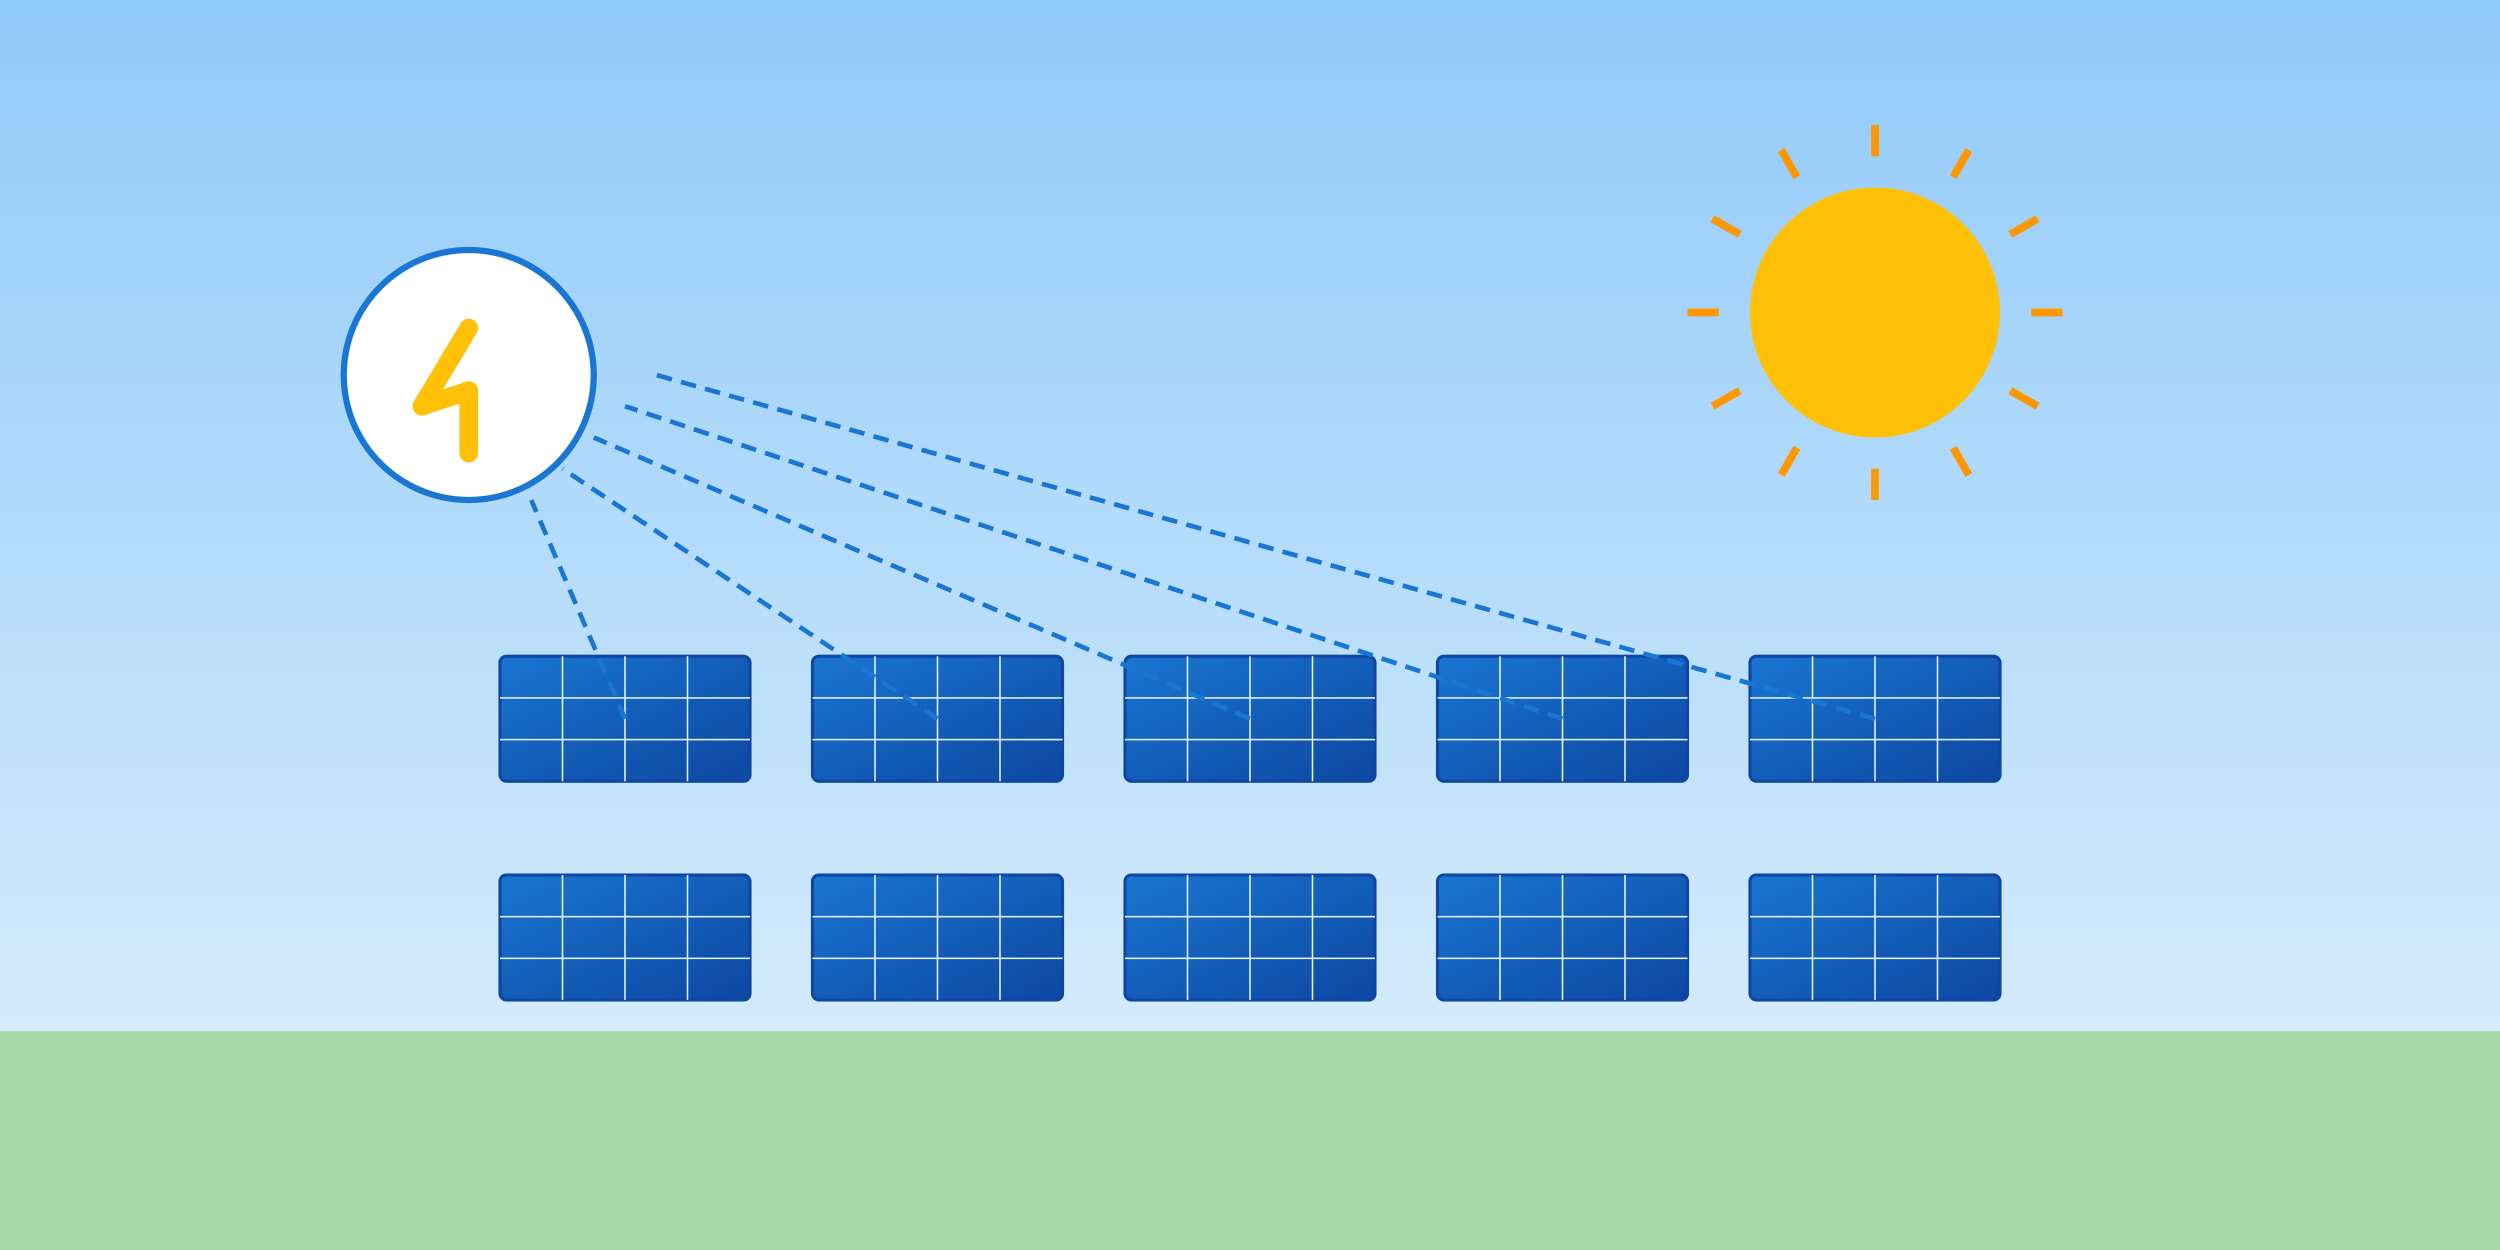 <?xml version="1.0" encoding="UTF-8"?>
<svg width="800" height="400" viewBox="0 0 800 400" xmlns="http://www.w3.org/2000/svg">
  <rect x="0" y="0" width="800" height="400" fill="#333333" stroke="none"/>
  <defs>
    <linearGradient id="sky-gradient" x1="0%" y1="0%" x2="0%" y2="100%">
      <stop offset="0%" stop-color="#90caf9" />
      <stop offset="100%" stop-color="#e3f2fd" />
    </linearGradient>
    <linearGradient id="panel-gradient" x1="0%" y1="0%" x2="100%" y2="100%">
      <stop offset="0%" stop-color="#1976d2" />
      <stop offset="100%" stop-color="#0d47a1" />
    </linearGradient>
  </defs>
  
  <!-- Tło -->
  <rect width="800" height="400" fill="url(#sky-gradient)" />
  
  <!-- Ziemia -->
  <rect y="330" width="800" height="70" fill="#a5d6a7" />
  
  <!-- Pole paneli słonecznych -->
  <g transform="translate(400, 230)">
    <!-- Panele słoneczne (3 rzędy) -->
    <g transform="translate(0, 0)">
      <!-- Pierwszy rząd -->
      <g transform="translate(-200, 0)">
        <rect x="-40" y="-20" width="80" height="40" rx="2" fill="url(#panel-gradient)" stroke="#0d47a1" stroke-width="1" />
        <line x1="-40" y1="-6.67" x2="40" y2="-6.67" stroke="#e3f2fd" stroke-width="0.5" />
        <line x1="-40" y1="6.67" x2="40" y2="6.67" stroke="#e3f2fd" stroke-width="0.5" />
        <line x1="-20" y1="-20" x2="-20" y2="20" stroke="#e3f2fd" stroke-width="0.5" />
        <line x1="0" y1="-20" x2="0" y2="20" stroke="#e3f2fd" stroke-width="0.5" />
        <line x1="20" y1="-20" x2="20" y2="20" stroke="#e3f2fd" stroke-width="0.5" />
      </g>
      <g transform="translate(-100, 0)">
        <rect x="-40" y="-20" width="80" height="40" rx="2" fill="url(#panel-gradient)" stroke="#0d47a1" stroke-width="1" />
        <line x1="-40" y1="-6.67" x2="40" y2="-6.67" stroke="#e3f2fd" stroke-width="0.5" />
        <line x1="-40" y1="6.67" x2="40" y2="6.67" stroke="#e3f2fd" stroke-width="0.5" />
        <line x1="-20" y1="-20" x2="-20" y2="20" stroke="#e3f2fd" stroke-width="0.5" />
        <line x1="0" y1="-20" x2="0" y2="20" stroke="#e3f2fd" stroke-width="0.5" />
        <line x1="20" y1="-20" x2="20" y2="20" stroke="#e3f2fd" stroke-width="0.5" />
      </g>
      <g transform="translate(0, 0)">
        <rect x="-40" y="-20" width="80" height="40" rx="2" fill="url(#panel-gradient)" stroke="#0d47a1" stroke-width="1" />
        <line x1="-40" y1="-6.67" x2="40" y2="-6.67" stroke="#e3f2fd" stroke-width="0.5" />
        <line x1="-40" y1="6.67" x2="40" y2="6.67" stroke="#e3f2fd" stroke-width="0.5" />
        <line x1="-20" y1="-20" x2="-20" y2="20" stroke="#e3f2fd" stroke-width="0.5" />
        <line x1="0" y1="-20" x2="0" y2="20" stroke="#e3f2fd" stroke-width="0.5" />
        <line x1="20" y1="-20" x2="20" y2="20" stroke="#e3f2fd" stroke-width="0.5" />
      </g>
      <g transform="translate(100, 0)">
        <rect x="-40" y="-20" width="80" height="40" rx="2" fill="url(#panel-gradient)" stroke="#0d47a1" stroke-width="1" />
        <line x1="-40" y1="-6.67" x2="40" y2="-6.67" stroke="#e3f2fd" stroke-width="0.5" />
        <line x1="-40" y1="6.67" x2="40" y2="6.67" stroke="#e3f2fd" stroke-width="0.5" />
        <line x1="-20" y1="-20" x2="-20" y2="20" stroke="#e3f2fd" stroke-width="0.5" />
        <line x1="0" y1="-20" x2="0" y2="20" stroke="#e3f2fd" stroke-width="0.5" />
        <line x1="20" y1="-20" x2="20" y2="20" stroke="#e3f2fd" stroke-width="0.5" />
      </g>
      <g transform="translate(200, 0)">
        <rect x="-40" y="-20" width="80" height="40" rx="2" fill="url(#panel-gradient)" stroke="#0d47a1" stroke-width="1" />
        <line x1="-40" y1="-6.67" x2="40" y2="-6.67" stroke="#e3f2fd" stroke-width="0.5" />
        <line x1="-40" y1="6.67" x2="40" y2="6.67" stroke="#e3f2fd" stroke-width="0.5" />
        <line x1="-20" y1="-20" x2="-20" y2="20" stroke="#e3f2fd" stroke-width="0.5" />
        <line x1="0" y1="-20" x2="0" y2="20" stroke="#e3f2fd" stroke-width="0.5" />
        <line x1="20" y1="-20" x2="20" y2="20" stroke="#e3f2fd" stroke-width="0.5" />
      </g>
    </g>
    
    <!-- Drugi rząd paneli -->
    <g transform="translate(0, 70)">
      <g transform="translate(-200, 0)">
        <rect x="-40" y="-20" width="80" height="40" rx="2" fill="url(#panel-gradient)" stroke="#0d47a1" stroke-width="1" />
        <line x1="-40" y1="-6.67" x2="40" y2="-6.67" stroke="#e3f2fd" stroke-width="0.5" />
        <line x1="-40" y1="6.67" x2="40" y2="6.67" stroke="#e3f2fd" stroke-width="0.5" />
        <line x1="-20" y1="-20" x2="-20" y2="20" stroke="#e3f2fd" stroke-width="0.5" />
        <line x1="0" y1="-20" x2="0" y2="20" stroke="#e3f2fd" stroke-width="0.5" />
        <line x1="20" y1="-20" x2="20" y2="20" stroke="#e3f2fd" stroke-width="0.5" />
      </g>
      <g transform="translate(-100, 0)">
        <rect x="-40" y="-20" width="80" height="40" rx="2" fill="url(#panel-gradient)" stroke="#0d47a1" stroke-width="1" />
        <line x1="-40" y1="-6.67" x2="40" y2="-6.67" stroke="#e3f2fd" stroke-width="0.5" />
        <line x1="-40" y1="6.67" x2="40" y2="6.67" stroke="#e3f2fd" stroke-width="0.5" />
        <line x1="-20" y1="-20" x2="-20" y2="20" stroke="#e3f2fd" stroke-width="0.5" />
        <line x1="0" y1="-20" x2="0" y2="20" stroke="#e3f2fd" stroke-width="0.5" />
        <line x1="20" y1="-20" x2="20" y2="20" stroke="#e3f2fd" stroke-width="0.5" />
      </g>
      <g transform="translate(0, 0)">
        <rect x="-40" y="-20" width="80" height="40" rx="2" fill="url(#panel-gradient)" stroke="#0d47a1" stroke-width="1" />
        <line x1="-40" y1="-6.67" x2="40" y2="-6.67" stroke="#e3f2fd" stroke-width="0.5" />
        <line x1="-40" y1="6.67" x2="40" y2="6.67" stroke="#e3f2fd" stroke-width="0.5" />
        <line x1="-20" y1="-20" x2="-20" y2="20" stroke="#e3f2fd" stroke-width="0.5" />
        <line x1="0" y1="-20" x2="0" y2="20" stroke="#e3f2fd" stroke-width="0.5" />
        <line x1="20" y1="-20" x2="20" y2="20" stroke="#e3f2fd" stroke-width="0.5" />
      </g>
      <g transform="translate(100, 0)">
        <rect x="-40" y="-20" width="80" height="40" rx="2" fill="url(#panel-gradient)" stroke="#0d47a1" stroke-width="1" />
        <line x1="-40" y1="-6.67" x2="40" y2="-6.67" stroke="#e3f2fd" stroke-width="0.5" />
        <line x1="-40" y1="6.67" x2="40" y2="6.67" stroke="#e3f2fd" stroke-width="0.5" />
        <line x1="-20" y1="-20" x2="-20" y2="20" stroke="#e3f2fd" stroke-width="0.5" />
        <line x1="0" y1="-20" x2="0" y2="20" stroke="#e3f2fd" stroke-width="0.5" />
        <line x1="20" y1="-20" x2="20" y2="20" stroke="#e3f2fd" stroke-width="0.5" />
      </g>
      <g transform="translate(200, 0)">
        <rect x="-40" y="-20" width="80" height="40" rx="2" fill="url(#panel-gradient)" stroke="#0d47a1" stroke-width="1" />
        <line x1="-40" y1="-6.67" x2="40" y2="-6.67" stroke="#e3f2fd" stroke-width="0.5" />
        <line x1="-40" y1="6.67" x2="40" y2="6.67" stroke="#e3f2fd" stroke-width="0.5" />
        <line x1="-20" y1="-20" x2="-20" y2="20" stroke="#e3f2fd" stroke-width="0.5" />
        <line x1="0" y1="-20" x2="0" y2="20" stroke="#e3f2fd" stroke-width="0.5" />
        <line x1="20" y1="-20" x2="20" y2="20" stroke="#e3f2fd" stroke-width="0.5" />
      </g>
    </g>
  </g>
  
  <!-- Słońce -->
  <g transform="translate(600, 100)">
    <circle cx="0" cy="0" r="40" fill="#ffc107" />
    <g stroke="#ff9800" stroke-width="2.5">
      <line x1="0" y1="-50" x2="0" y2="-60" />
      <line x1="25" y1="-43.3" x2="30" y2="-52" />
      <line x1="43.3" y1="-25" x2="52" y2="-30" />
      <line x1="50" y1="0" x2="60" y2="0" />
      <line x1="43.3" y1="25" x2="52" y2="30" />
      <line x1="25" y1="43.3" x2="30" y2="52" />
      <line x1="0" y1="50" x2="0" y2="60" />
      <line x1="-25" y1="43.3" x2="-30" y2="52" />
      <line x1="-43.3" y1="25" x2="-52" y2="30" />
      <line x1="-50" y1="0" x2="-60" y2="0" />
      <line x1="-43.3" y1="-25" x2="-52" y2="-30" />
      <line x1="-25" y1="-43.3" x2="-30" y2="-52" />
    </g>
  </g>
  
  <!-- Symbol energii elektrycznej -->
  <g transform="translate(150, 120)">
    <circle cx="0" cy="0" r="40" fill="white" stroke="#1976d2" stroke-width="2" />
    <path d="M0,-15 L-15,10 L0,5 L0,25" stroke="#ffc107" stroke-width="6" fill="none" stroke-linecap="round" stroke-linejoin="round" />
  </g>
  
  <!-- Linie łączące panele z symbolem energii elektrycznej -->
  <g stroke="#1976d2" stroke-width="1.5" stroke-dasharray="5,3">
    <line x1="200" y1="230" x2="170" y2="160" />
    <line x1="300" y1="230" x2="180" y2="150" />
    <line x1="400" y1="230" x2="190" y2="140" />
    <line x1="500" y1="230" x2="200" y2="130" />
    <line x1="600" y1="230" x2="210" y2="120" />
  </g>
</svg>